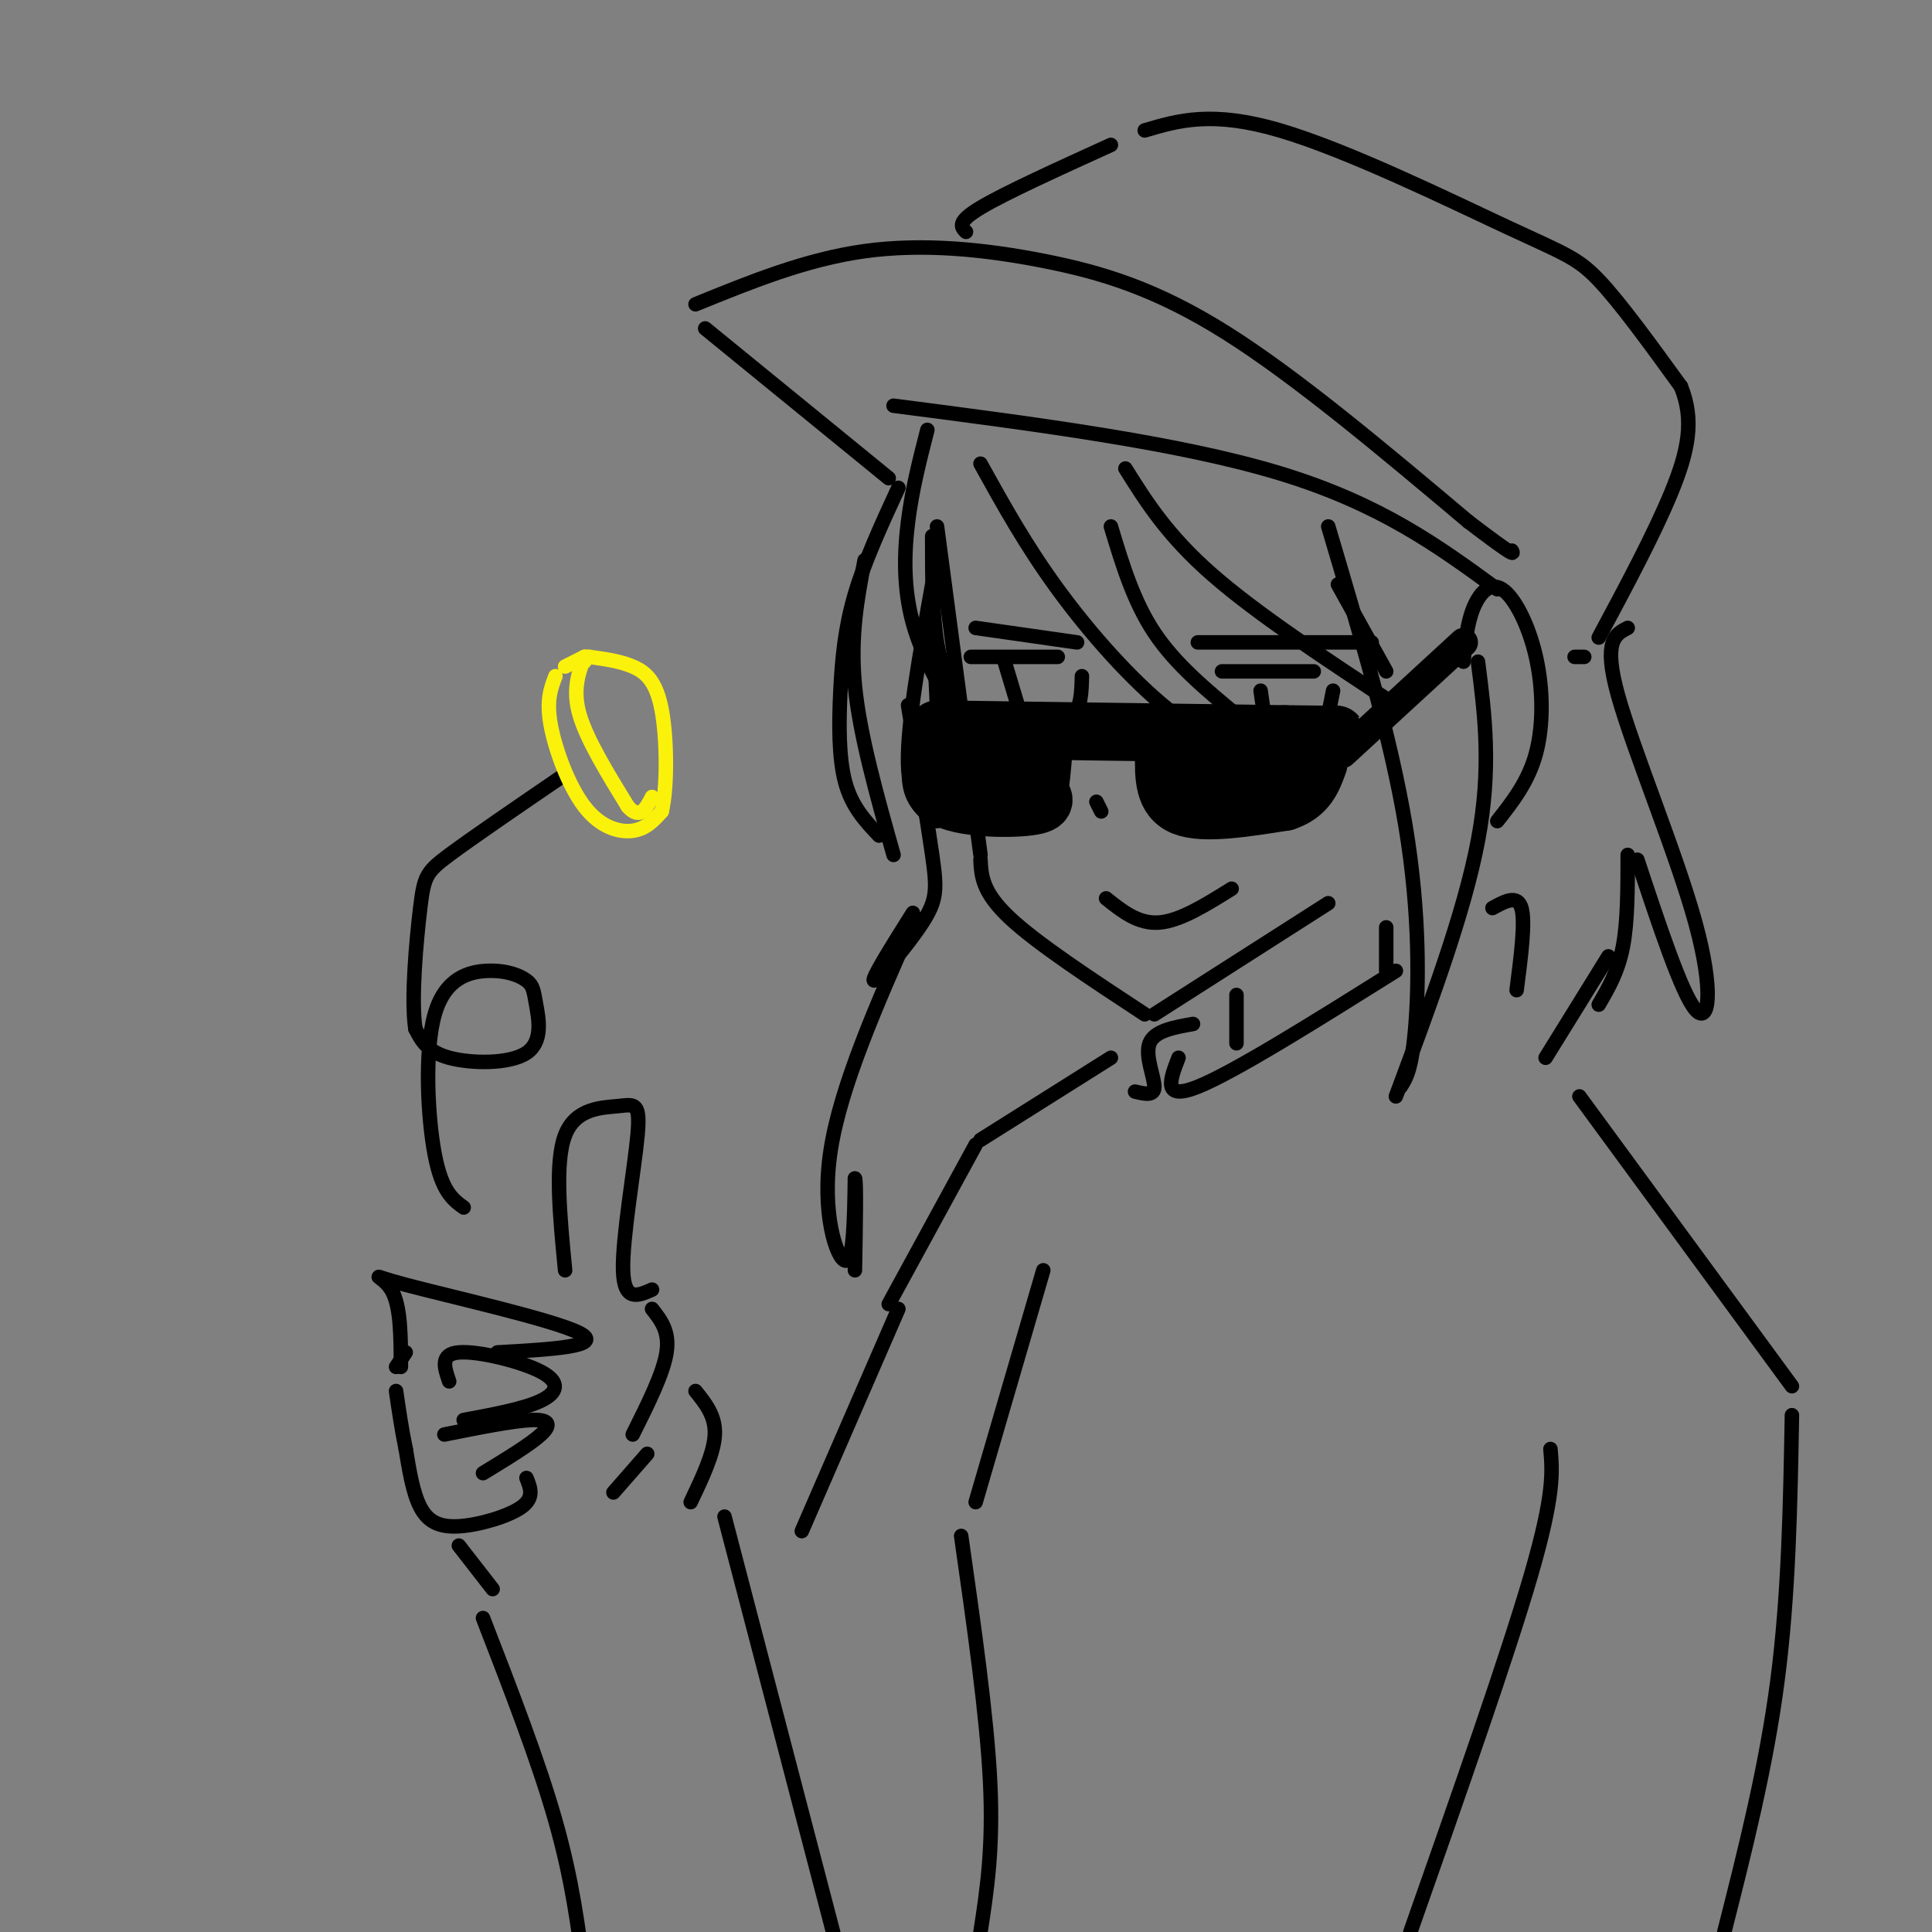 <svg viewBox='0 0 400 400' version='1.1' xmlns='http://www.w3.org/2000/svg' xmlns:xlink='http://www.w3.org/1999/xlink'><rect x="0" y="0" width="400" height="400" fill="#808080" stroke="none"/><g fill='none' stroke='rgb(0,0,0)' stroke-width='3' stroke-linecap='round' stroke-linejoin='round'><path d='M194,109c0.000,0.000 9.000,68.000 9,68'/><path d='M203,178c0.167,3.333 0.333,6.667 6,12c5.667,5.333 16.833,12.667 28,20'/><path d='M239,210c0.000,0.000 36.000,-23.000 36,-23'/><path d='M229,186c3.333,2.667 6.667,5.333 11,5c4.333,-0.333 9.667,-3.667 15,-7'/><path d='M201,136c0.000,0.000 18.000,0.000 18,0'/><path d='M208,137c0.000,0.000 3.000,10.000 3,10'/><path d='M213,148c3.583,0.667 7.167,1.333 9,0c1.833,-1.333 1.917,-4.667 2,-8'/><path d='M253,139c0.000,0.000 19.000,0.000 19,0'/><path d='M261,143c0.000,0.000 1.000,7.000 1,7'/><path d='M264,150c0.000,0.000 9.000,0.000 9,0'/><path d='M275,148c0.000,0.000 1.000,-5.000 1,-5'/><path d='M202,130c0.000,0.000 21.000,3.000 21,3'/><path d='M248,133c0.000,0.000 36.000,0.000 36,0'/><path d='M227,166c0.000,0.000 1.000,2.000 1,2'/><path d='M186,101c-3.476,7.536 -6.952,15.071 -9,22c-2.048,6.929 -2.667,13.250 -3,20c-0.333,6.750 -0.381,13.929 1,19c1.381,5.071 4.190,8.036 7,11'/><path d='M185,177c-3.500,-12.417 -7.000,-24.833 -8,-35c-1.000,-10.167 0.500,-18.083 2,-26'/><path d='M192,89c-1.578,6.156 -3.156,12.311 -4,19c-0.844,6.689 -0.956,13.911 1,21c1.956,7.089 5.978,14.044 10,21'/><path d='M199,147c-2.000,-4.000 -4.000,-8.000 -5,-14c-1.000,-6.000 -1.000,-14.000 -1,-22'/><path d='M203,96c4.689,8.467 9.378,16.933 16,26c6.622,9.067 15.178,18.733 23,25c7.822,6.267 14.911,9.133 22,12'/><path d='M256,148c-6.333,-5.250 -12.667,-10.500 -17,-17c-4.333,-6.500 -6.667,-14.250 -9,-22'/><path d='M233,97c4.333,6.917 8.667,13.833 18,22c9.333,8.167 23.667,17.583 38,27'/><path d='M287,139c0.000,0.000 -10.000,-18.000 -10,-18'/><path d='M275,109c6.467,21.778 12.933,43.556 16,62c3.067,18.444 2.733,33.556 2,42c-0.733,8.444 -1.867,10.222 -3,12'/><path d='M289,227c7.083,-19.000 14.167,-38.000 17,-53c2.833,-15.000 1.417,-26.000 0,-37'/><path d='M303,137c0.365,-3.909 0.730,-7.818 2,-11c1.270,-3.182 3.443,-5.636 6,-4c2.557,1.636 5.496,7.364 7,14c1.504,6.636 1.573,14.182 0,20c-1.573,5.818 -4.786,9.909 -8,14'/><path d='M193,121c-2.583,14.417 -5.167,28.833 -5,37c0.167,8.167 3.083,10.083 6,12'/><path d='M195,168c0.000,0.000 -2.000,-43.000 -2,-43'/><path d='M185,84c29.583,3.833 59.167,7.667 80,14c20.833,6.333 32.917,15.167 45,24'/><path d='M184,99c0.000,0.000 -38.000,-31.000 -38,-31'/><path d='M144,63c11.440,-4.661 22.881,-9.321 35,-11c12.119,-1.679 24.917,-0.375 37,2c12.083,2.375 23.452,5.821 38,15c14.548,9.179 32.274,24.089 50,39'/><path d='M304,108c9.833,7.500 9.417,6.750 9,6'/><path d='M200,48c-1.000,-1.000 -2.000,-2.000 3,-5c5.000,-3.000 16.000,-8.000 27,-13'/><path d='M237,27c6.982,-2.065 13.964,-4.131 28,0c14.036,4.131 35.125,14.458 47,20c11.875,5.542 14.536,6.298 19,11c4.464,4.702 10.732,13.351 17,22'/><path d='M348,80c2.867,6.978 1.533,13.422 -2,22c-3.533,8.578 -9.267,19.289 -15,30'/><path d='M328,136c0.000,0.000 -2.000,0.000 -2,0'/><path d='M337,130c-2.583,1.321 -5.167,2.643 -2,14c3.167,11.357 12.083,32.750 16,47c3.917,14.250 2.833,21.357 0,18c-2.833,-3.357 -7.417,-17.179 -12,-31'/><path d='M337,177c0.000,6.917 0.000,13.833 -1,19c-1.000,5.167 -3.000,8.583 -5,12'/><path d='M256,206c0.000,0.000 0.000,10.000 0,10'/><path d='M287,192c0.000,0.000 0.000,9.000 0,9'/><path d='M244,219c-1.750,4.500 -3.500,9.000 4,6c7.500,-3.000 24.250,-13.500 41,-24'/><path d='M309,188c2.583,-1.417 5.167,-2.833 6,0c0.833,2.833 -0.083,9.917 -1,17'/><path d='M333,198c0.000,0.000 -13.000,21.000 -13,21'/><path d='M247,212c-4.000,0.711 -8.000,1.422 -9,4c-1.000,2.578 1.000,7.022 1,9c0.000,1.978 -2.000,1.489 -4,1'/><path d='M327,227c0.000,0.000 44.000,60.000 44,60'/><path d='M371,293c-0.333,18.583 -0.667,37.167 -3,55c-2.333,17.833 -6.667,34.917 -11,52'/><path d='M321,300c0.417,4.667 0.833,9.333 -4,26c-4.833,16.667 -14.917,45.333 -25,74'/><path d='M230,219c0.000,0.000 -27.000,17.000 -27,17'/><path d='M202,237c0.000,0.000 -18.000,33.000 -18,33'/><path d='M117,263c-1.091,-11.190 -2.182,-22.380 0,-28c2.182,-5.620 7.636,-5.671 11,-6c3.364,-0.329 4.636,-0.935 4,6c-0.636,6.935 -3.182,21.410 -3,28c0.182,6.590 3.091,5.295 6,4'/><path d='M83,283c-0.012,-6.375 -0.024,-12.750 -2,-16c-1.976,-3.250 -5.917,-3.375 3,-1c8.917,2.375 30.690,7.250 36,10c5.310,2.750 -5.845,3.375 -17,4'/><path d='M93,286c-0.982,-2.833 -1.964,-5.667 2,-6c3.964,-0.333 12.875,1.833 17,4c4.125,2.167 3.464,4.333 0,6c-3.464,1.667 -9.732,2.833 -16,4'/><path d='M92,297c7.111,-1.422 14.222,-2.844 18,-3c3.778,-0.156 4.222,0.956 2,3c-2.222,2.044 -7.111,5.022 -12,8'/><path d='M109,306c0.827,2.036 1.655,4.071 -1,6c-2.655,1.929 -8.792,3.750 -13,4c-4.208,0.250 -6.488,-1.071 -8,-4c-1.512,-2.929 -2.256,-7.464 -3,-12'/><path d='M84,300c-0.833,-4.000 -1.417,-8.000 -2,-12'/><path d='M82,283c0.000,0.000 2.000,-3.000 2,-3'/><path d='M135,271c1.833,2.333 3.667,4.667 3,9c-0.667,4.333 -3.833,10.667 -7,17'/><path d='M134,301c0.000,0.000 -7.000,8.000 -7,8'/><path d='M144,288c2.083,2.583 4.167,5.167 4,9c-0.167,3.833 -2.583,8.917 -5,14'/><path d='M95,320c0.000,0.000 7.000,9.000 7,9'/><path d='M100,335c5.750,14.833 11.500,29.667 15,42c3.500,12.333 4.750,22.167 6,32'/><path d='M150,314c0.000,0.000 23.000,88.000 23,88'/><path d='M216,263c0.000,0.000 -14.000,48.000 -14,48'/><path d='M199,318c2.667,18.667 5.333,37.333 6,51c0.667,13.667 -0.667,22.333 -2,31'/><path d='M186,271c0.000,0.000 -20.000,46.000 -20,46'/><path d='M96,250c-2.264,-1.649 -4.528,-3.298 -6,-11c-1.472,-7.702 -2.153,-21.458 0,-29c2.153,-7.542 7.139,-8.871 11,-9c3.861,-0.129 6.595,0.943 8,2c1.405,1.057 1.480,2.098 2,5c0.520,2.902 1.486,7.666 -2,10c-3.486,2.334 -11.425,2.238 -16,1c-4.575,-1.238 -5.788,-3.619 -7,-6'/><path d='M86,213c-0.940,-6.119 0.208,-18.417 1,-25c0.792,-6.583 1.226,-7.452 6,-11c4.774,-3.548 13.887,-9.774 23,-16'/></g>
<g fill='none' stroke='rgb(251,242,11)' stroke-width='3' stroke-linecap='round' stroke-linejoin='round'><path d='M115,140c-0.952,2.476 -1.905,4.952 -1,10c0.905,5.048 3.667,12.667 7,17c3.333,4.333 7.238,5.381 10,5c2.762,-0.381 4.381,-2.190 6,-4'/><path d='M137,168c1.179,-4.857 1.125,-15.000 0,-21c-1.125,-6.000 -3.321,-7.857 -6,-9c-2.679,-1.143 -5.839,-1.571 -9,-2'/><path d='M122,136c-1.667,-0.167 -1.333,0.417 -1,1'/><path d='M121,136c-1.250,3.417 -2.500,6.833 -1,12c1.500,5.167 5.750,12.083 10,19'/><path d='M130,167c2.500,2.833 3.750,0.417 5,-2'/><path d='M121,136c0.000,0.000 -4.000,2.000 -4,2'/></g>
<g fill='none' stroke='rgb(0,0,0)' stroke-width='3' stroke-linecap='round' stroke-linejoin='round'><path d='M188,146c1.994,11.958 3.988,23.917 5,31c1.012,7.083 1.042,9.292 -2,14c-3.042,4.708 -9.155,11.917 -10,12c-0.845,0.083 3.577,-6.958 8,-14'/><path d='M189,191c-7.467,16.911 -14.933,33.822 -17,47c-2.067,13.178 1.267,22.622 3,23c1.733,0.378 1.867,-8.311 2,-17'/><path d='M177,244c0.333,0.333 0.167,9.667 0,19'/></g>
<g fill='none' stroke='rgb(0,0,0)' stroke-width='12' stroke-linecap='round' stroke-linejoin='round'><path d='M194,151c0.000,0.000 72.000,1.000 72,1'/><path d='M266,152c13.500,0.167 11.250,0.083 9,0'/><path d='M241,156c-0.083,4.667 -0.167,9.333 4,11c4.167,1.667 12.583,0.333 21,-1'/><path d='M266,166c4.667,-1.500 5.833,-4.750 7,-8'/><path d='M273,157c-9.167,2.500 -18.333,5.000 -21,6c-2.667,1.000 1.167,0.500 5,0'/><path d='M257,163c0.833,0.000 0.417,0.000 0,0'/><path d='M195,153c-1.956,4.778 -3.911,9.556 0,12c3.911,2.444 13.689,2.556 18,2c4.311,-0.556 3.156,-1.778 2,-3'/><path d='M215,164c0.500,-1.833 0.750,-4.917 1,-8'/><path d='M214,156c-6.667,1.667 -13.333,3.333 -15,4c-1.667,0.667 1.667,0.333 5,0'/><path d='M244,157c0.000,0.000 2.000,6.000 2,6'/></g>
<g fill='none' stroke='rgb(0,0,0)' stroke-width='6' stroke-linecap='round' stroke-linejoin='round'><path d='M278,156c0.000,0.000 25.000,-23.000 25,-23'/></g>
</svg>